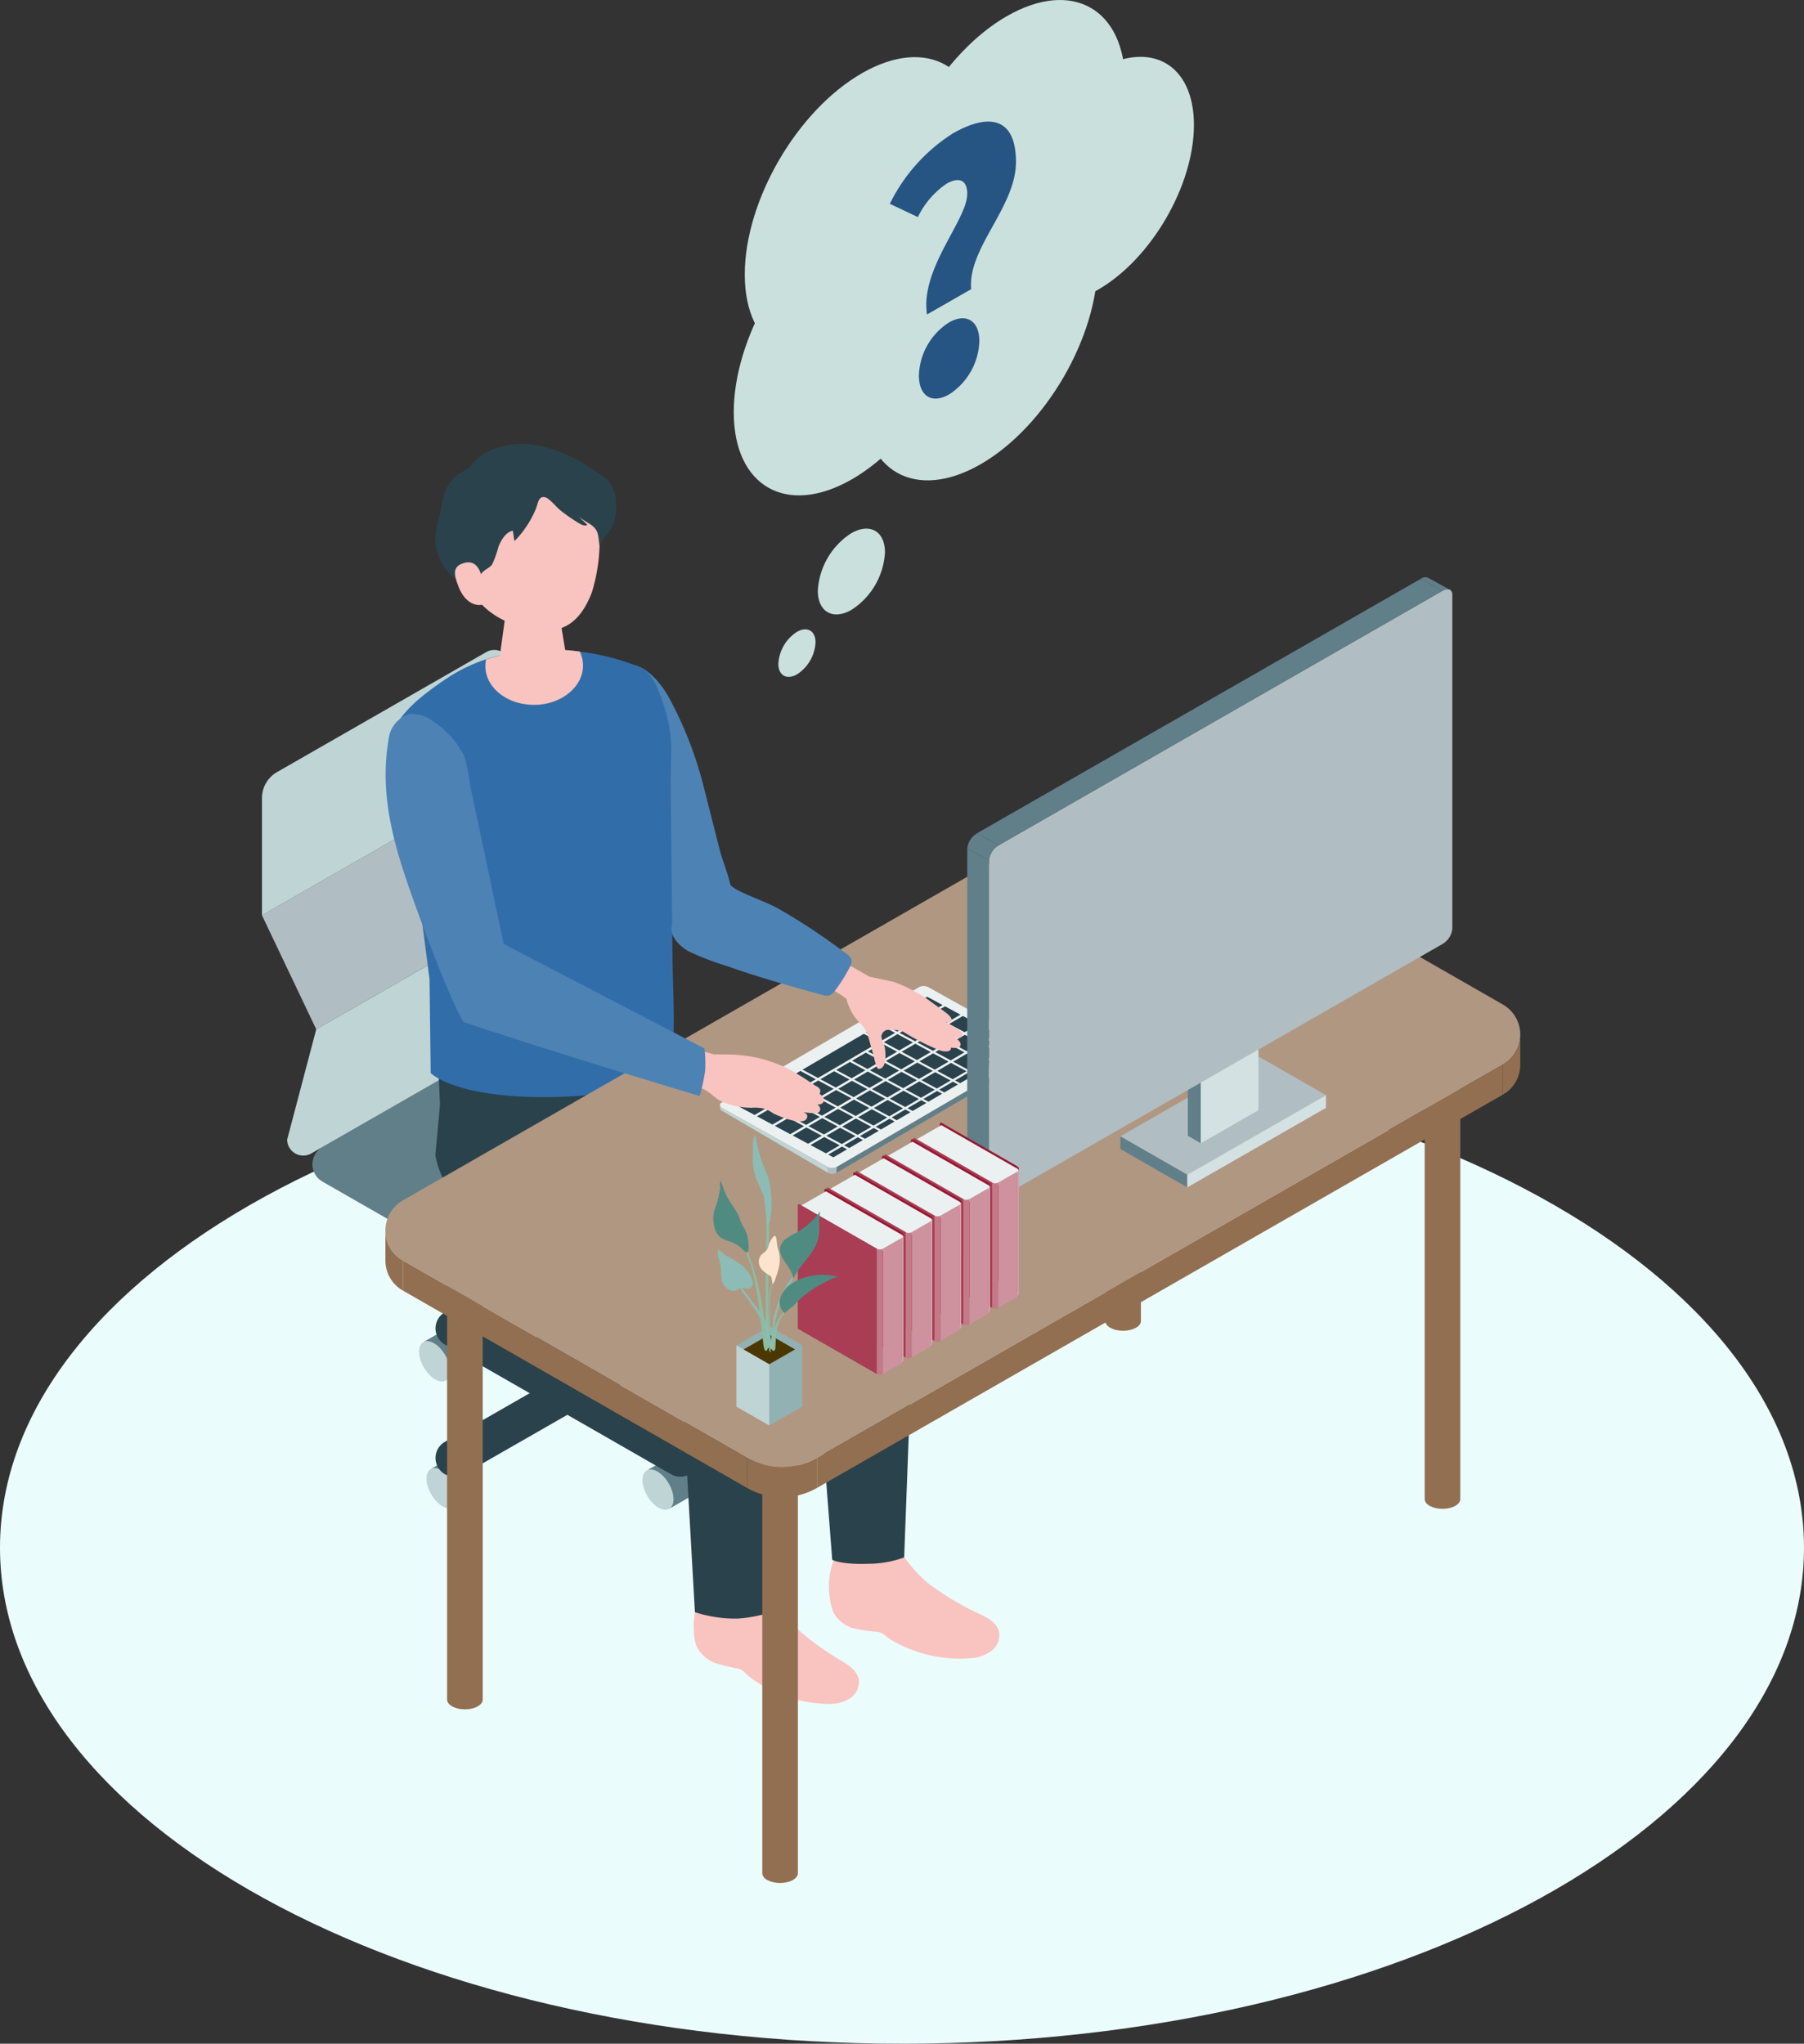 <svg xmlns="http://www.w3.org/2000/svg" xmlns:xlink="http://www.w3.org/1999/xlink" width="176.188" height="199.556" viewBox="0 0 176.188 199.556"><rect x="0" y="0" width="176.188" height="199.556" fill="#333333" stroke="none"/><defs><clipPath id="a"><rect width="176.188" height="199.556" fill="none"/></clipPath></defs><g clip-path="url(#a)"><path d="M0,508.824c0,26.749,39.441,48.433,88.094,48.433s88.094-21.684,88.094-48.433-39.441-48.433-88.094-48.433S0,482.075,0,508.824" transform="translate(0 -357.7)" fill="#ebfcfd"/><path d="M271.622,312.456a4.667,4.667,0,0,1,.074,1.868,4.257,4.257,0,0,1-.545,1.32,4.364,4.364,0,0,1-2.221,2c-2.047.7-2.981-.979-3.673-2.522-.781-1.739-1.525-3.495-2.249-5.258-2.427-5.915-6.672-12.515-3.681-17.246,2.366-3.742,5.153-.436,6.182,1.327A37.442,37.442,0,0,1,269.045,303l1.522,5.99c.265,1.045.8,2.276,1.055,3.467" transform="translate(-200.278 -226.02)" fill="#4d82b5"/><path d="M281.938,647.144c.577-.331.556-1.439-.047-2.473s-1.559-1.6-2.136-1.273-.556,1.439.047,2.473,1.559,1.6,2.136,1.273" transform="translate(-216.59 -499.813)" fill="#bfd4d5"/><path d="M283.2,638.264l-1.992,1.145c.577-.331,1.533.239,2.136,1.273s.624,2.142.047,2.473l1.992-1.145c.577-.331.556-1.439-.047-2.473s-1.559-1.6-2.136-1.273" transform="translate(-218.038 -495.825)" fill="#617f88"/><path d="M283.553,591.676c.577-.331.556-1.439-.047-2.473s-1.559-1.6-2.136-1.273-.556,1.439.047,2.473,1.559,1.6,2.136,1.273" transform="translate(-217.842 -456.718)" fill="#bfd4d5"/><path d="M284.81,582.8l-1.992,1.145c.577-.332,1.533.239,2.136,1.273s.624,2.142.047,2.473l1.992-1.145c.577-.331.556-1.439-.047-2.473s-1.559-1.6-2.136-1.273" transform="translate(-219.29 -452.729)" fill="#617f88"/><path d="M184.808,590.958c.577-.331.556-1.439-.047-2.473s-1.559-1.6-2.136-1.273-.556,1.439.047,2.473,1.559,1.6,2.136,1.273" transform="translate(-141.278 -456.16)" fill="#bfd4d5"/><path d="M186.065,582.077l-1.992,1.145c.577-.331,1.533.239,2.136,1.273s.624,2.142.047,2.473l1.992-1.145c.577-.331.556-1.439-.047-2.473s-1.559-1.6-2.136-1.273" transform="translate(-142.725 -452.171)" fill="#617f88"/><path d="M188.033,646.519c.577-.331.556-1.439-.047-2.473s-1.559-1.6-2.136-1.273-.556,1.439.047,2.473,1.559,1.6,2.136,1.273" transform="translate(-143.779 -499.328)" fill="#bfd4d5"/><path d="M189.29,637.639l-1.992,1.145c.577-.331,1.533.239,2.136,1.273s.624,2.142.047,2.473l1.992-1.145c.577-.332.556-1.439-.047-2.473s-1.559-1.6-2.136-1.273" transform="translate(-145.226 -495.339)" fill="#617f88"/><path d="M233.279,511.4c0,.688,1.015,1.246,2.266,1.246s2.266-.558,2.266-1.246-1.015-1.246-2.266-1.246-2.266.558-2.266,1.246" transform="translate(-180.879 -396.361)" fill="#cae0dd"/><path d="M237.81,536.234v-20.5c0,.688-1.015,1.246-2.266,1.246s-2.266-.558-2.266-1.246v20.5c0,.688,1.015,1.246,2.266,1.246s2.266-.558,2.266-1.246" transform="translate(-180.878 -400.701)" fill="#2a424b"/><path d="M160.24,478.492l-23.416-13.425a1.943,1.943,0,0,1,0-3.378L156.162,450.6a3.952,3.952,0,0,1,3.928,0l23.416,13.425a1.943,1.943,0,0,1,0,3.378l-19.338,11.087a3.952,3.952,0,0,1-3.928,0" transform="translate(-105.329 -349.69)" fill="#617f88"/><path d="M149.118,400.03a2.922,2.922,0,0,1-1.473,2.533l-20.431,11.713a1.571,1.571,0,0,1-2.357-1.351l2.839-10.768,24.261-13.909Z" transform="translate(-96.811 -301.65)" fill="#bfd4d5"/><path d="M138.159,338.347l5.3,11.131L119.2,363.386l-5.3-11.131Z" transform="translate(-88.314 -262.878)" fill="#b0bec3"/><path d="M115.372,296.457,135.8,284.744a1.571,1.571,0,0,1,2.357,1.351v10.441L113.9,310.444V298.99a2.921,2.921,0,0,1,1.473-2.533" transform="translate(-88.314 -221.067)" fill="#bfd4d5"/><path d="M214.194,589.406h0a1.85,1.85,0,0,1-1.839,0l-22.074-12.655a1.82,1.82,0,0,1,0-3.164,1.851,1.851,0,0,1,1.839,0l22.074,12.655a1.82,1.82,0,0,1,0,3.164" transform="translate(-146.826 -445.458)" fill="#2a424b"/><path d="M214.194,576.752,192.12,589.407a1.85,1.85,0,0,1-1.839,0,1.82,1.82,0,0,1,0-3.164l22.074-12.655a1.851,1.851,0,0,1,1.839,0,1.82,1.82,0,0,1,0,3.164" transform="translate(-146.826 -445.459)" fill="#2a424b"/><path d="M303.041,691.746a1.818,1.818,0,0,0-.358.491,7.137,7.137,0,0,0-1.019,4.152,4.709,4.709,0,0,0,.221,1.445,3.211,3.211,0,0,0,1.753,1.7,16.22,16.22,0,0,0,2.365.584c.518.147.8.6,1.232.916a12.856,12.856,0,0,0,1.911,1.158,13.054,13.054,0,0,0,5.706,1.373,3.7,3.7,0,0,0,2.026-.528,1.924,1.924,0,0,0,.9-1.789c-.133-.93-1.052-1.509-1.868-1.985a27.032,27.032,0,0,1-4.557-3.391,12.719,12.719,0,0,1-2.8-4.358,25.41,25.41,0,0,0-4.634,0c-.445.038-.676.057-.879.231" transform="translate(-233.894 -537.188)" fill="#f9c3c0"/><path d="M361.4,675.638a1.8,1.8,0,0,0-.308.523,7.131,7.131,0,0,0-.6,4.232,4.707,4.707,0,0,0,.363,1.416,3.219,3.219,0,0,0,1.912,1.52,16.257,16.257,0,0,0,2.411.35c.53.1.855.52,1.317.791a12.9,12.9,0,0,0,2.016.965,13.065,13.065,0,0,0,5.815.808,3.694,3.694,0,0,0,1.963-.724,1.924,1.924,0,0,0,.72-1.869c-.225-.912-1.2-1.4-2.056-1.792a27.091,27.091,0,0,1-4.871-2.93,12.736,12.736,0,0,1-3.217-4.063,25.4,25.4,0,0,0-4.612.456c-.439.082-.667.123-.852.316" transform="translate(-279.441 -524.337)" fill="#f9c3c0"/><path d="M205.585,464.127l-.363,6.521,15.955,13.284a5.224,5.224,0,0,1,1.889,4.077l-.258,28.934a13.377,13.377,0,0,1-4.092.9,12.859,12.859,0,0,1-4.091-.63l-1.563-27.534L194,479.014a9.2,9.2,0,0,1-4.728-6.407l.452-4.921-.194-4.6Z" transform="translate(-146.755 -359.793)" fill="#2a424b"/><path d="M240.237,452.884l1.137,3.123,21.81,12.831a5.235,5.235,0,0,1,2.449,4.638l-1.142,30.465a10.379,10.379,0,0,1-3.567.624c-2.639.087-3.459-.391-3.459-.391l-2.2-28.59-23.253-10.5-4.789-9.648Z" transform="translate(-176.186 -351.868)" fill="#2a424b"/><path d="M172.725,325.715l-.113-9.171-1.315-10.11c-.278-2.133-.17-3.95-1.079-5.914-1-2.171-2.108-4.59-1.558-7.034.6-2.683,3.034-4.513,5.306-6.085a16.1,16.1,0,0,1,6.357-2.643,23.274,23.274,0,0,1,12.691,1.267c1.341.494,1.868,2.078,2.353,3.41a14.082,14.082,0,0,1,.852,5.025s-.052,2.929-.052,2.929q.086,8.375.172,16.751c.036,3.539.237,6,.048,9.536a5.55,5.55,0,0,0,.843,1.779s-4.049,2.49-12.713,2.606c-9.437.126-11.792-2.347-11.792-2.347" transform="translate(-130.662 -220.938)" fill="#316ea9"/><path d="M215.867,289.711c-2.633.049-4.8-1.621-4.84-3.73a3.1,3.1,0,0,1,.071-.7,20.606,20.606,0,0,1,9.151-.769,3.141,3.141,0,0,1,.315,1.3c.04,2.109-2.063,3.858-4.7,3.907" transform="translate(-163.624 -220.89)" fill="#f9c3c0"/><path d="M219.547,262.393c-1.7.031-2.582,1-2.567,1.818l-.757,5.522c.1.952,1.743,1.694,3.677,1.658s3.424-.837,3.328-1.788l-.945-5.74c-.084-.835-1.039-1.5-2.737-1.47" transform="translate(-167.655 -203.865)" fill="#f9c3c0"/><path d="M206,202.246c-4.833.126-6.1,3.755-6.017,8.128.107,5.7,3.913,7.378,5.861,7.9,2.374.64,5.32,1.194,7.031-3.328a17.346,17.346,0,0,0,.266-9.116c-.546-1.558-2.307-3.713-7.14-3.587" transform="translate(-155.061 -157.13)" fill="#f9c3c0"/><path d="M201.37,200.792c-.371-.3-1.017-1.147-1.475-1.239-.617-.124-.673.664-.848,1.093a9.781,9.781,0,0,1-2.109,3.2l-.158-1.022c-.716.164-1.128.9-1.406,1.571a9.886,9.886,0,0,1-.615,1.727c-.195.283-.589.447-.849.675a3.1,3.1,0,0,0-.959,2.242A13.082,13.082,0,0,1,190.4,206.8a5.338,5.338,0,0,1-1.2-2.861,8.952,8.952,0,0,1,.488-2.747,10.707,10.707,0,0,1,.471-2.182,4.945,4.945,0,0,1,.985-1.443c.385-.392,1.245-.692,1.527-1.095a5.3,5.3,0,0,1,2.772-1.8c2.921-.884,6.067.236,8.527,1.767.467.291.928.591,1.377.907a3.678,3.678,0,0,1,1.086,1.035,3.45,3.45,0,0,1,.4,1.58,4.5,4.5,0,0,1-.62,2.972,4.628,4.628,0,0,0-.958,1.363c-.18-1.045-.023-1.5-.95-2.127a8.093,8.093,0,0,1-1.077-.712l.833.8c-.242.143-.549,0-.79-.14a17.053,17.053,0,0,1-1.9-1.32" transform="translate(-146.695 -151.007)" fill="#2a424b"/><path d="M200.373,247.425s-.3-1.6-1.664-1.208c-1.167.336-1.037,1.1-.515,2.4s1.435,1.83,2.267,1.683-.089-2.873-.089-2.873" transform="translate(-153.377 -191.25)" fill="#f9c3c0"/><path d="M480.579,372.487c0,.528.779.956,1.739.956s1.739-.428,1.739-.956-.779-.956-1.739-.956-1.739.428-1.739.956" transform="translate(-372.629 -288.661)" fill="#cae0dd"/><path d="M484.057,420.978v-45.16c0,.528-.779.956-1.739.956s-1.739-.428-1.739-.956v45.16c0,.528.779.956,1.739.956s1.739-.428,1.739-.956" transform="translate(-372.629 -291.991)" fill="#926f51"/><path d="M619.444,450.446c0,.528.779.956,1.739.956s1.739-.428,1.739-.956-.779-.956-1.739-.956-1.739.428-1.739.956" transform="translate(-480.301 -349.231)" fill="#cae0dd"/><path d="M622.922,498.937v-45.16c0,.528-.779.956-1.739.956s-1.739-.428-1.739-.956v45.16c0,.528.779.956,1.739.956s1.739-.428,1.739-.956" transform="translate(-480.301 -352.562)" fill="#926f51"/><path d="M331.435,614.236c0,.528.779.956,1.739.956s1.739-.428,1.739-.956-.779-.956-1.739-.956-1.739.428-1.739.956" transform="translate(-256.986 -476.487)" fill="#cae0dd"/><path d="M334.913,662.727v-45.16c0,.528-.779.956-1.739.956s-1.739-.428-1.739-.956v45.16c0,.528.779.956,1.739.956s1.739-.428,1.739-.956" transform="translate(-256.986 -479.818)" fill="#926f51"/><path d="M194.4,538.218c0,.528.779.956,1.739.956s1.739-.428,1.739-.956-.779-.956-1.739-.956-1.739.428-1.739.956" transform="translate(-150.73 -417.425)" fill="#cae0dd"/><path d="M197.875,586.709v-45.16c0,.528-.779.956-1.739.956s-1.739-.428-1.739-.956v45.16c0,.528.779.956,1.739.956s1.739-.428,1.739-.956" transform="translate(-150.73 -420.756)" fill="#926f51"/><path d="M209.721,413.712l66.98-38.4a3.378,3.378,0,0,0,0-5.872l-33.615-19.272a6.871,6.871,0,0,0-6.828,0l-66.98,38.4a3.378,3.378,0,0,0,0,5.872l33.615,19.272a6.87,6.87,0,0,0,6.828,0" transform="translate(-129.93 -271.357)" fill="#b09781"/><path d="M208.785,571.086,175.17,551.814v2.934l33.615,19.272Z" transform="translate(-135.823 -428.731)" fill="#926f51"/><path d="M355.216,504.457l66.98-38.4v2.934l-66.98,38.4Z" transform="translate(-275.425 -362.103)" fill="#926f51"/><path d="M169.278,544.481a3.353,3.353,0,0,1-1.707-2.934V538.6a3.354,3.354,0,0,0,1.707,2.947Z" transform="translate(-129.93 -418.465)" fill="#926f51"/><path d="M653.4,458.724a3.353,3.353,0,0,0,1.707-2.934v-2.947a3.354,3.354,0,0,1-1.707,2.947Z" transform="translate(-506.63 -351.836)" fill="#926f51"/><path d="M331.647,641.148v-2.934a6.87,6.87,0,0,1-6.828,0v2.934a6.87,6.87,0,0,0,6.828,0" transform="translate(-251.856 -495.86)" fill="#926f51"/><path d="M343.738,438.046l-19.313,11.289a1,1,0,0,1-.912-.038l-10.251-5.726c-.27-.158-.3-.4-.064-.534l19.313-11.289a1,1,0,0,1,.912.038l10.252,5.726c.27.158.3.4.064.534" transform="translate(-242.722 -335.375)" fill="#ebf1f1"/><path d="M398.5,436.347l-1.34.783,1.509.811,1.34-.783Z" transform="translate(-307.946 -339.019)" fill="#2a424b"/><path d="M406.257,440.545l-1.34.783,1.509.811,1.34-.783Z" transform="translate(-313.962 -342.281)" fill="#2a424b"/><path d="M414.016,444.743l-1.34.783,1.509.811,1.34-.783Z" transform="translate(-319.978 -345.543)" fill="#2a424b"/><path d="M421.775,448.942l-1.34.783,1.509.811,1.34-.783Z" transform="translate(-325.994 -348.805)" fill="#2a424b"/><path d="M429.534,453.14l-1.34.783,1.509.811,1.34-.783Z" transform="translate(-332.011 -352.066)" fill="#2a424b"/><path d="M391.608,440.4l-1.34.783,1.509.811,1.34-.783Z" transform="translate(-302.604 -342.171)" fill="#2a424b"/><path d="M399.367,444.6l-1.34.783,1.509.811,1.34-.783Z" transform="translate(-308.621 -345.433)" fill="#2a424b"/><path d="M407.127,448.8l-1.34.783,1.509.811,1.34-.783Z" transform="translate(-314.637 -348.694)" fill="#2a424b"/><path d="M414.885,453l-1.34.783,1.509.811,1.34-.783Z" transform="translate(-320.652 -351.956)" fill="#2a424b"/><path d="M422.645,457.2l-1.34.783,1.509.811,1.34-.783Z" transform="translate(-326.669 -355.218)" fill="#2a424b"/><path d="M384.718,444.459l-1.34.783,1.509.811,1.34-.783Z" transform="translate(-297.261 -345.322)" fill="#2a424b"/><path d="M392.477,448.658l-1.34.783,1.509.811,1.34-.783Z" transform="translate(-303.277 -348.584)" fill="#2a424b"/><path d="M400.236,452.856l-1.34.783,1.509.811,1.34-.783Z" transform="translate(-309.294 -351.846)" fill="#2a424b"/><path d="M407.995,457.054l-1.34.783,1.509.811,1.34-.783Z" transform="translate(-315.31 -355.108)" fill="#2a424b"/><path d="M415.754,461.252l-1.34.783,1.509.811,1.34-.783Z" transform="translate(-321.326 -358.369)" fill="#2a424b"/><path d="M377.828,448.516l-1.34.783,1.509.811,1.34-.783Z" transform="translate(-291.92 -348.474)" fill="#2a424b"/><path d="M385.587,452.714l-1.34.783,1.509.811,1.34-.783Z" transform="translate(-297.936 -351.736)" fill="#2a424b"/><path d="M393.346,456.912l-1.34.783,1.509.811,1.34-.783Z" transform="translate(-303.952 -354.997)" fill="#2a424b"/><path d="M401.1,461.11l-1.34.783,1.509.811,1.34-.783Z" transform="translate(-309.968 -358.259)" fill="#2a424b"/><path d="M408.864,465.308l-1.34.783,1.509.811,1.34-.783Z" transform="translate(-315.984 -361.521)" fill="#2a424b"/><path d="M378.7,456.77l-1.34.783,1.509.811,1.34-.783Z" transform="translate(-292.593 -354.887)" fill="#2a424b"/><path d="M386.456,460.968l-1.34.783,1.509.811,1.34-.783Z" transform="translate(-298.609 -358.149)" fill="#2a424b"/><path d="M394.215,465.166l-1.34.783,1.509.811,1.34-.783Z" transform="translate(-304.625 -361.411)" fill="#2a424b"/><path d="M401.974,469.365l-1.34.783,1.509.811,1.34-.783Z" transform="translate(-310.641 -364.672)" fill="#2a424b"/><path d="M371.807,460.826l-1.34.783,1.509.811,1.34-.783Z" transform="translate(-287.251 -358.038)" fill="#2a424b"/><path d="M379.567,465.025l-1.34.783,1.509.811,1.34-.783Z" transform="translate(-293.267 -361.3)" fill="#2a424b"/><path d="M387.325,469.223l-1.34.783,1.509.811,1.34-.783Z" transform="translate(-299.283 -364.562)" fill="#2a424b"/><path d="M395.084,473.421l-1.34.783,1.509.811,1.34-.783Z" transform="translate(-305.299 -367.824)" fill="#2a424b"/><path d="M364.917,464.883l-1.34.783,1.509.811,1.34-.783Z" transform="translate(-281.908 -361.19)" fill="#2a424b"/><path d="M372.676,469.081l-1.34.783,1.509.811,1.34-.783Z" transform="translate(-287.924 -364.452)" fill="#2a424b"/><path d="M380.435,473.279l-1.34.783,1.509.811,1.34-.783Z" transform="translate(-293.941 -367.714)" fill="#2a424b"/><path d="M388.195,477.477l-1.34.783,1.509.811,1.34-.783Z" transform="translate(-299.958 -370.975)" fill="#2a424b"/><path d="M354.911,452.572l-5.983,3.5,1.509.811,5.983-3.5Z" transform="translate(-270.55 -351.625)" fill="#2a424b"/><path d="M358.028,468.939l-1.34.783,1.509.811,1.34-.783Z" transform="translate(-276.567 -364.341)" fill="#2a424b"/><path d="M365.786,473.137l-1.34.783,1.509.811,1.34-.783Z" transform="translate(-282.582 -367.603)" fill="#2a424b"/><path d="M373.545,477.335l-1.34.783,1.509.811,1.34-.783Z" transform="translate(-288.598 -370.865)" fill="#2a424b"/><path d="M381.3,481.533l-1.34.783,1.509.811,1.34-.783Z" transform="translate(-294.614 -374.127)" fill="#2a424b"/><path d="M343.378,468.8l-1.34.783,1.509.811,1.34-.783Z" transform="translate(-265.207 -364.231)" fill="#2a424b"/><path d="M351.137,473l-1.34.783,1.509.811,1.34-.783Z" transform="translate(-271.224 -367.493)" fill="#2a424b"/><path d="M358.9,477.193l-1.34.783,1.509.811L360.4,478Z" transform="translate(-277.24 -370.755)" fill="#2a424b"/><path d="M366.655,481.391l-1.34.783,1.509.811,1.34-.783Z" transform="translate(-283.256 -374.016)" fill="#2a424b"/><path d="M374.414,485.589l-1.34.783,1.509.811,1.34-.783Z" transform="translate(-289.272 -377.278)" fill="#2a424b"/><path d="M336.488,472.853l-1.34.783,1.509.811,1.34-.783Z" transform="translate(-259.865 -367.383)" fill="#2a424b"/><path d="M344.248,477.051l-1.34.783,1.509.811,1.34-.783Z" transform="translate(-265.882 -370.644)" fill="#2a424b"/><path d="M352.006,481.249l-1.34.783,1.509.811,1.34-.783Z" transform="translate(-271.897 -373.906)" fill="#2a424b"/><path d="M359.765,485.448l-1.34.783,1.509.811,1.34-.783Z" transform="translate(-277.914 -377.168)" fill="#2a424b"/><path d="M367.524,489.646l-1.34.783,1.509.811,1.34-.783Z" transform="translate(-283.93 -380.43)" fill="#2a424b"/><path d="M329.6,476.909l-1.34.783,1.509.811,1.34-.783Z" transform="translate(-254.523 -370.534)" fill="#2a424b"/><path d="M337.357,481.107l-1.34.783,1.509.811,1.34-.783Z" transform="translate(-260.539 -373.796)" fill="#2a424b"/><path d="M345.116,485.306l-1.34.783,1.509.811,1.34-.783Z" transform="translate(-266.555 -377.058)" fill="#2a424b"/><path d="M352.875,489.5l-1.34.783,1.509.811,1.34-.783Z" transform="translate(-272.571 -380.319)" fill="#2a424b"/><path d="M360.634,493.7l-1.34.783,1.509.811,1.34-.783Z" transform="translate(-278.587 -383.581)" fill="#2a424b"/><path d="M322.708,480.965l-1.34.783,1.509.811,1.34-.783Z" transform="translate(-249.181 -373.686)" fill="#2a424b"/><path d="M330.467,485.164l-1.34.783,1.509.811,1.34-.783Z" transform="translate(-255.197 -376.947)" fill="#2a424b"/><path d="M338.226,489.362l-1.34.783,1.509.811,1.34-.783Z" transform="translate(-261.213 -380.209)" fill="#2a424b"/><path d="M345.985,493.56l-1.34.783,1.509.811,1.34-.783Z" transform="translate(-267.229 -383.471)" fill="#2a424b"/><path d="M353.744,497.758l-1.34.783,1.509.811,1.34-.783Z" transform="translate(-273.245 -386.733)" fill="#2a424b"/><path d="M437.238,457.308l-1.34.783.5.268,1.34-.783Z" transform="translate(-337.984 -355.305)" fill="#2a424b"/><path d="M430.348,461.364l-1.34.783.5.268,1.34-.783Z" transform="translate(-332.642 -358.456)" fill="#2a424b"/><path d="M423.458,465.421l-1.34.783.5.268,1.34-.783Z" transform="translate(-327.3 -361.608)" fill="#2a424b"/><path d="M416.568,469.477l-1.34.783.5.268,1.34-.783Z" transform="translate(-321.957 -364.76)" fill="#2a424b"/><path d="M409.678,473.533l-1.34.783.5.268,1.34-.783Z" transform="translate(-316.615 -367.911)" fill="#2a424b"/><path d="M402.789,477.589l-1.34.783.5.268,1.34-.783Z" transform="translate(-311.273 -371.063)" fill="#2a424b"/><path d="M395.9,481.646l-1.34.783.5.268,1.34-.783Z" transform="translate(-305.93 -374.214)" fill="#2a424b"/><path d="M389.008,485.7l-1.34.783.5.268,1.34-.783Z" transform="translate(-300.588 -377.365)" fill="#2a424b"/><path d="M382.118,489.758l-1.34.783.5.268,1.34-.783Z" transform="translate(-295.246 -380.517)" fill="#2a424b"/><path d="M375.228,493.814l-1.34.783.5.268,1.34-.783Z" transform="translate(-289.903 -383.668)" fill="#2a424b"/><path d="M368.339,497.87l-1.34.783.5.268,1.34-.783Z" transform="translate(-284.562 -386.82)" fill="#2a424b"/><path d="M361.448,501.927l-1.34.783.5.268,1.34-.783Z" transform="translate(-279.219 -389.971)" fill="#2a424b"/><path d="M324.335,490.834l-10.323-5.77v.284l10.323,6.039Z" transform="translate(-243.477 -376.87)" fill="#bfd4d5"/><path d="M363.7,471.756v.554l19.259-11.247v-.554Z" transform="translate(-282.005 -357.792)" fill="#617f88"/><path d="M359.969,511.47h0a.829.829,0,0,0,.838,0h0v-.554h0a.828.828,0,0,1-.838,0h0Z" transform="translate(-279.111 -396.956)" fill="#b0bec3"/><path d="M313.257,484.286a.376.376,0,0,1-.218-.3v-.29a.373.373,0,0,0,.223.31Z" transform="translate(-242.722 -375.808)" fill="#bfd4d5"/><path d="M449.425,460a.376.376,0,0,0,.218-.3v-.559a.373.373,0,0,1-.223.309Z" transform="translate(-348.469 -356.73)" fill="#b0bec3"/><path d="M507.191,466.38l-6.54-3.749L487.106,470.4l6.54,3.749Z" transform="translate(-377.689 -359.441)" fill="#b0bec3"/><path d="M493.646,502.434l-6.54-3.749v-1.237l6.54,3.749Z" transform="translate(-377.69 -386.491)" fill="#617f88"/><path d="M516.221,488.443l13.545-7.766V479.44l-13.545,7.766Z" transform="translate(-400.265 -372.5)" fill="#d3e1e2"/><path d="M516.465,453.745v9.7l1.262.723v-9.7Z" transform="translate(-400.453 -352.536)" fill="#617f88"/><path d="M541.548,439.262v9.7l1.262.723v-9.7Z" transform="translate(-419.903 -341.284)" fill="#8cbcb5"/><path d="M523.36,439.986l-1.262-.723-5.634,3.23,1.262.723Z" transform="translate(-400.453 -341.284)" fill="#ebf1f1"/><path d="M522.081,455.437l5.635-3.23v-9.7l-5.635,3.23Z" transform="translate(-404.808 -343.804)" fill="#d3e1e2"/><path d="M430.926,317.44l43.357-24.857a1.959,1.959,0,0,0,.952-1.491v-32.6c0-.522-.426-.7-.952-.4l-43.357,24.857a1.959,1.959,0,0,0-.952,1.491v32.6c0,.522.426.7.952.4" transform="translate(-333.391 -200.413)" fill="#b0bec3"/><path d="M422.663,372.648l-2.118-1.172v32.669l2.118,1.172Z" transform="translate(-326.08 -288.618)" fill="#617f88"/><path d="M421.5,364.79a1.959,1.959,0,0,0-.952,1.491l2.118,1.172a1.959,1.959,0,0,1,.952-1.491Z" transform="translate(-326.08 -283.423)" fill="#617f88"/><path d="M468.141,253.349l-43.358,24.857,2.118,1.172,43.358-24.857Z" transform="translate(-329.366 -196.84)" fill="#617f88"/><path d="M620.666,253.941a.712.712,0,0,0-.744.071L617.8,252.84a.724.724,0,0,1,.733-.079Z" transform="translate(-479.029 -196.33)" fill="#617f88"/><path d="M422.666,519.108a.492.492,0,0,0,.235.416l-.095-.052-1.982-1.029a.5.5,0,0,1-.279-.509Z" transform="translate(-326.08 -402.409)" fill="#617f88"/><path d="M356.727,418.764l2.263,1.288,2.376.511a14.951,14.951,0,0,1,3.286,1.687c.934.683,1.637,1.183,1.86,1.358.332.262.654.615.451.85-.153.176-.643-.016-.643-.016s1.242.7,1.406.815.449.388.292.629-.65.158-.65.158c.51.288.592.572.483.788-.138.273-.9.151-.9.151s.121.57-1,.3a22.582,22.582,0,0,1-3.651-1.845,3.372,3.372,0,0,0-1.656-.17.735.735,0,0,0-.485.68,9.108,9.108,0,0,0,.318.938c.1.473.253,2.119-.54,2.167a.208.208,0,0,1-.126-.025.251.251,0,0,1-.083-.119,6.394,6.394,0,0,1-.286-.946c-.169-.664-.369-1.319-.549-1.979l-.013-.049a2.727,2.727,0,0,0-.83-1.357,5.279,5.279,0,0,1-1.311-2.371,14.361,14.361,0,0,0-3.267-1.8,10.506,10.506,0,0,0,1.2-2.313.285.285,0,0,1,.138-.187.28.28,0,0,1,.18.016,12.663,12.663,0,0,1,1.729.838" transform="translate(-274.078 -324.687)" fill="#f9c3c0"/><path d="M309.034,389.748a1.147,1.147,0,0,1,.509.579,1.1,1.1,0,0,1-.171.753,15.109,15.109,0,0,1-1.43,2.266,1.2,1.2,0,0,1-.6.491,1.251,1.251,0,0,1-.639-.061c-3.126-.863-6.257-1.726-9.311-2.82a26.26,26.26,0,0,1-3.759-1.447c-.788-.433-1.81-1.384-1.647-2.375a4.117,4.117,0,0,1,.49-1.229,17.737,17.737,0,0,1,1.659-2.3c.361-.492.558-1.594,1.22-1.8.775-.236,2.36,1.381,3.095,1.752,1.266.639,2.621,1.089,3.878,1.748a59.038,59.038,0,0,1,6.7,4.441" transform="translate(-226.388 -296.626)" fill="#4d82b5"/><path d="M294.348,457.968s1.379,0,1.952.025a13.52,13.52,0,0,1,5.128,1.3l.186.09a26.363,26.363,0,0,1,2.521,1.567c.212.137.588.263.6.592,0,.014-.042.3-.075.277.011.007.483.329.43.635-.043.245-.225.44-.648.4a.63.63,0,0,1,.289.5.447.447,0,0,1-.465.368c-.149.009-1.178-.1-1.178-.1s.365.113.368.348c.017,1.242-2.914-.007-3.333-.255a4.336,4.336,0,0,0-.806-.433,4.118,4.118,0,0,0-1.293-.1,7.442,7.442,0,0,1-2.811-.563c-.838-.347-1.266-1.083-2.124-1.348l-3.4-.844.964-3.482Z" transform="translate(-224.617 -355.012)" fill="#f9c3c0"/><path d="M179.206,334.96l19.608,10.2a11.451,11.451,0,0,1,.061,2.2,15.911,15.911,0,0,1-.537,2.442s-14.752-4.416-23.034-7.224c-1.19-1.876-3.407-7.755-4.434-10.578-2.033-5.584-3.931-11.008-2.907-16.992a2.877,2.877,0,0,1,2.051-2.5,3.262,3.262,0,0,1,2.341.755,8.492,8.492,0,0,1,3.028,3.429,21.114,21.114,0,0,1,.56,2.843l1.414,6.683,1.849,8.739" transform="translate(-130.013 -242.783)" fill="#4d82b5"/><path d="M442.326,523.321a.3.3,0,0,0,.15-.269V510.841a.3.3,0,0,0-.15-.279Z" transform="translate(-342.968 -396.681)" fill="#971731"/><path d="M416.2,495.722l-7.406-4.246a.109.109,0,0,0-.163.093v11.993a.108.108,0,0,0,.055.093l7.514,4.308Z" transform="translate(-316.841 -381.841)" fill="#971731"/><path d="M407.723,496.812a.3.3,0,0,1,0,.517l-1.855,1.063a.6.6,0,0,1-.6,0l-7.569-4.339,2.606-1.494Z" transform="translate(-308.365 -382.693)" fill="#ebf1f1"/><path d="M404.747,502.505l-7.556-4.332a.109.109,0,0,0-.163.094V510.26a.108.108,0,0,0,.055.094l7.665,4.395Z" transform="translate(-307.845 -387.044)" fill="#a83d53"/><path d="M434.069,513.942l1.855-1.063v12.243l-1.855,1.063Z" transform="translate(-336.566 -398.48)" fill="#ce929f"/><path d="M442.326,524.217a.3.3,0,0,0,.15-.258V511.715a.3.3,0,0,1-.15.259Z" transform="translate(-342.968 -397.576)" fill="#d5a1ac"/><path d="M431.394,529.888V517.645a.6.6,0,0,0,.6,0v12.243a.6.6,0,0,1-.6,0" transform="translate(-334.492 -402.184)" fill="#c37988"/><path d="M429.784,530.562a.3.3,0,0,0,.15-.269V518.082a.3.3,0,0,0-.15-.279Z" transform="translate(-333.243 -402.306)" fill="#971731"/><path d="M403.657,502.963l-7.406-4.246a.109.109,0,0,0-.163.093V510.8a.108.108,0,0,0,.055.093l7.514,4.308Z" transform="translate(-307.116 -387.467)" fill="#971731"/><path d="M395.181,504.053a.3.3,0,0,1,0,.517l-1.855,1.063a.6.6,0,0,1-.6,0l-7.569-4.339,2.606-1.494Z" transform="translate(-298.641 -388.319)" fill="#ebf1f1"/><path d="M392.2,509.746l-7.556-4.332a.109.109,0,0,0-.163.094V517.5a.108.108,0,0,0,.055.094l7.665,4.395Z" transform="translate(-298.12 -392.67)" fill="#a83d53"/><path d="M421.527,521.183l1.855-1.063v12.243l-1.855,1.063Z" transform="translate(-326.842 -404.106)" fill="#ce929f"/><path d="M429.784,531.458a.294.294,0,0,0,.15-.258V518.956a.3.3,0,0,1-.15.259Z" transform="translate(-333.243 -403.202)" fill="#d5a1ac"/><path d="M418.852,537.129V524.886a.6.6,0,0,0,.6,0v12.243a.6.6,0,0,1-.6,0" transform="translate(-324.767 -407.81)" fill="#c37988"/><path d="M417.242,537.8a.3.3,0,0,0,.15-.269V525.323a.3.3,0,0,0-.15-.279Z" transform="translate(-323.519 -407.932)" fill="#971731"/><path d="M391.116,510.2l-7.406-4.246a.109.109,0,0,0-.163.093v11.993a.107.107,0,0,0,.054.093l7.514,4.308Z" transform="translate(-297.392 -393.093)" fill="#971731"/><path d="M382.639,511.294a.3.3,0,0,1,0,.517l-1.854,1.063a.605.605,0,0,1-.6,0l-7.569-4.339,2.606-1.494Z" transform="translate(-288.916 -393.945)" fill="#ebf1f1"/><path d="M379.664,516.987l-7.556-4.332a.109.109,0,0,0-.163.094v11.993a.109.109,0,0,0,.055.094l7.665,4.395Z" transform="translate(-288.396 -398.296)" fill="#a83d53"/><path d="M408.986,528.424l1.855-1.063V539.6l-1.855,1.063Z" transform="translate(-317.117 -409.732)" fill="#ce929f"/><path d="M417.242,538.7a.294.294,0,0,0,.15-.258V526.2a.3.3,0,0,1-.15.259Z" transform="translate(-323.519 -408.828)" fill="#d5a1ac"/><path d="M406.311,544.37V532.127a.6.6,0,0,0,.6,0V544.37a.6.6,0,0,1-.6,0" transform="translate(-315.043 -413.436)" fill="#c37988"/><path d="M404.7,545.044a.3.3,0,0,0,.15-.269V532.564a.3.3,0,0,0-.15-.279Z" transform="translate(-313.795 -413.558)" fill="#971731"/><path d="M378.574,517.445l-7.406-4.245a.109.109,0,0,0-.163.093v11.993a.108.108,0,0,0,.055.093l7.514,4.308Z" transform="translate(-287.668 -398.719)" fill="#971731"/><path d="M370.1,518.535a.3.3,0,0,1,0,.517l-1.855,1.063a.606.606,0,0,1-.6,0l-7.569-4.34,2.606-1.494Z" transform="translate(-279.191 -399.571)" fill="#ebf1f1"/><path d="M367.122,524.227l-7.556-4.332a.109.109,0,0,0-.163.094v11.993a.108.108,0,0,0,.055.094l7.665,4.395Z" transform="translate(-278.671 -403.921)" fill="#a83d53"/><path d="M396.444,535.665,398.3,534.6v12.243l-1.855,1.063Z" transform="translate(-307.393 -415.358)" fill="#ce929f"/><path d="M404.7,545.94a.3.3,0,0,0,.15-.258V533.438a.3.3,0,0,1-.15.259Z" transform="translate(-313.795 -414.454)" fill="#d5a1ac"/><path d="M393.769,551.611V539.368a.6.6,0,0,0,.6,0v12.243a.6.6,0,0,1-.6,0" transform="translate(-305.318 -419.061)" fill="#c37988"/><path d="M392.159,552.285a.3.3,0,0,0,.15-.269V539.8a.3.3,0,0,0-.15-.279Z" transform="translate(-304.07 -419.184)" fill="#971731"/><path d="M366.032,524.686l-7.406-4.246a.109.109,0,0,0-.163.093v11.993a.108.108,0,0,0,.055.093l7.514,4.308Z" transform="translate(-277.943 -404.344)" fill="#971731"/><path d="M357.556,525.776a.3.3,0,0,1,0,.517l-1.855,1.063a.606.606,0,0,1-.6,0l-7.569-4.339,2.606-1.494Z" transform="translate(-269.467 -405.197)" fill="#ebf1f1"/><path d="M354.581,531.468l-7.556-4.332a.109.109,0,0,0-.164.094v11.993a.108.108,0,0,0,.055.094l7.665,4.395Z" transform="translate(-268.947 -409.547)" fill="#a83d53"/><path d="M383.9,542.906l1.855-1.063v12.243l-1.855,1.063Z" transform="translate(-297.668 -420.984)" fill="#ce929f"/><path d="M392.159,553.181a.3.3,0,0,0,.15-.258V540.679a.3.3,0,0,1-.15.259Z" transform="translate(-304.07 -420.08)" fill="#d5a1ac"/><path d="M381.228,558.852V546.609a.6.6,0,0,0,.6,0v12.243a.6.6,0,0,1-.6,0" transform="translate(-295.594 -424.687)" fill="#c37988"/><path d="M320.17,582.508l3.217,1.844,3.217-1.844-3.217-1.844Z" transform="translate(-248.252 -451.146)" fill="#91b1b3"/><path d="M323.387,590.776l-3.217-1.844v5.987l3.217,1.844Z" transform="translate(-248.252 -457.57)" fill="#bfd4d5"/><path d="M334.491,590.776l3.217-1.844v5.987l-3.217,1.844Z" transform="translate(-259.355 -457.57)" fill="#91b1b3"/><path d="M323.291,585.71l2.516,1.442,2.516-1.442-2.516-1.442Z" transform="translate(-250.671 -453.946)" fill="#4b3800"/><path d="M333.152,533.426l-.007.008a1.491,1.491,0,0,0-.154.923q-.015.562-.027,1.123-.115,5.349.012,10.7a.363.363,0,0,0,.288-.26,1.067,1.067,0,0,0,.025-.406q-.054-.826-.081-1.654c-.061-1.78-.044-3.562-.016-5.343.014-.891.03-1.782.041-2.673q.008-.669.011-1.337c0-.231,0-.463,0-.695,0,.007-.026-.439-.092-.386" transform="translate(-258.129 -414.442)" fill="#8cbca2"/><path d="M328.414,502.956c-.2-.72-.617-1.364-.846-2.076a6.151,6.151,0,0,1-.227-2.171c.017-.37-.108-1.678.252-1.857a14.867,14.867,0,0,0,.636,2.652c.189.5.432.987.6,1.5a10.113,10.113,0,0,1,.241,3.9c-.021.283-.119.645-.4.665a24.959,24.959,0,0,0-.25-2.611" transform="translate(-253.803 -386.029)" fill="#8cbcb5"/><path d="M313.1,551.043a1.49,1.49,0,0,1-.669-.821,5.584,5.584,0,0,1-.1-1.085,4.637,4.637,0,0,0-.183-1.009,1.48,1.48,0,0,1-.1-.963c.237.054.392.273.582.423a2.381,2.381,0,0,0,.382.229,7.421,7.421,0,0,1,1.381.879,3.192,3.192,0,0,1,.961,1.3,1.072,1.072,0,0,1,.078.529.514.514,0,0,1-.31.412c-.377.134-.677-.237-1.022,0a1.355,1.355,0,0,1-.32.2.831.831,0,0,1-.681-.1" transform="translate(-241.914 -425.12)" fill="#8cbcb5"/><path d="M322.677,564.638a8.366,8.366,0,0,1,1.677,3.388,3.971,3.971,0,0,0,.217,1.066l.183,0a6.824,6.824,0,0,0-.517-2.543,9.473,9.473,0,0,0-1.169-1.811l-1.163-1.533a.641.641,0,0,0-.257-.238,1.692,1.692,0,0,0,.4.769l.632.9" transform="translate(-249.398 -437.398)" fill="#8cbcb5"/><path d="M324.4,548.523c.184.862.342,1.748.471,2.644.177,1.227.3,2.469.441,3.7a3.018,3.018,0,0,0,.106.582c.057.17.076.208.216.191.063-.008.083-.134.094-.213a5.287,5.287,0,0,0-.1-1.267c-.205-1.6-.422-3.223-.765-4.743a22.688,22.688,0,0,0-.994-3.246c-.015-.039-.031-.077-.046-.115a3.571,3.571,0,0,0-.188-.393,1.485,1.485,0,0,0-.1-.161.809.809,0,0,0-.054-.064c-.013-.014-.037-.05-.049-.034a.085.085,0,0,0-.008.046.712.712,0,0,0,.031.143,1.177,1.177,0,0,0,.054.163c.034.079.072.148.1.234s.067.16.1.243c.067.174.13.359.195.539a13.6,13.6,0,0,1,.5,1.748" transform="translate(-250.773 -423.751)" fill="#8cbca2"/><path d="M311.782,522.871a3.521,3.521,0,0,1-.959-.416,1.75,1.75,0,0,1-.558-.922,3.435,3.435,0,0,1-.059-1.661,8.583,8.583,0,0,0,.6-2.307,1.037,1.037,0,0,1,.05-.631c.009-.015.206.551.222.6a7.2,7.2,0,0,0,.272.69c.338.777.92,1.388,1.275,2.157a4.754,4.754,0,0,0,.469,1.085,2.96,2.96,0,0,1,.453,1.476,2.855,2.855,0,0,1,.026.656c-.077.678-.46.118-.7-.093a3.579,3.579,0,0,0-1.083-.639" transform="translate(-240.468 -401.632)" fill="#508b82"/><path d="M334.327,563.869q.029,1.8.063,3.6c-.067.048-.132-.065-.139-.147-.085-1.129-.059-2.263-.032-3.394q.013-.528.025-1.055a5.164,5.164,0,0,1,.37-2.4,2.1,2.1,0,0,1-.106.561,7.155,7.155,0,0,0-.143.934,17.765,17.765,0,0,0-.039,1.9" transform="translate(-259.125 -435.457)" fill="#8cbca2"/><path d="M331.871,544.277a7.013,7.013,0,0,1-.259.825c-.074.2-.139.549-.339.654-.021-.157-.034-.315-.06-.472a.557.557,0,0,0-.073-.225.6.6,0,0,0-.181-.156c-.454-.3-.873-.536-.988-1.109a1.031,1.031,0,0,1,.258-.933,3.9,3.9,0,0,0,.5-.423,1.673,1.673,0,0,0,.195-.509,2.11,2.11,0,0,1,.427-.765c.053-.061.138-.123.208-.082a.171.171,0,0,1,.064.1,6.02,6.02,0,0,1,.119.842c.037.2.113.4.164.6a3.465,3.465,0,0,1-.033,1.653" transform="translate(-255.834 -420.383)" fill="#fee4ce"/><path d="M337.008,558.736a12.1,12.1,0,0,1-.93,1.614,8.688,8.688,0,0,0-.737,2.194,5.981,5.981,0,0,0-.216,1.931q.005.521.01,1.043c0,.092-.13.118-.221.1a.245.245,0,0,1-.173-.2.724.724,0,0,1,.016-.275c.1-.534.188-1.07.234-1.612.027-.312.04-.627.093-.936a6.272,6.272,0,0,1,.29-1.029,10.2,10.2,0,0,1,1.661-3.142.87.87,0,0,1-.029.31" transform="translate(-259.545 -433.868)" fill="#8cbcb5"/><path d="M339.465,535a2.018,2.018,0,0,1-.362-1.055,1.425,1.425,0,0,1,.583-1,7.079,7.079,0,0,1,1.025-.608,7.084,7.084,0,0,0,2.332-2.092c-.2.834,0,1.723-.172,2.564-.326,1.594-1.889,2.645-2.517,4.147.212-.506-.661-1.561-.889-1.96" transform="translate(-262.931 -411.977)" fill="#508b82"/><path d="M336.1,575.017a5.974,5.974,0,0,0-.23,1.005c-.065.466-.074.938-.1,1.408a.46.46,0,0,1-.053.221.164.164,0,0,1-.2.073.186.186,0,0,1-.071-.074.8.8,0,0,1-.056-.488,7.592,7.592,0,0,1,.332-1.8,4.4,4.4,0,0,1,.7-1.236l.036-.044a1.129,1.129,0,0,1,.152-.15.717.717,0,0,1,.09-.062.488.488,0,0,1,.048-.025c.012-.006.032-.019.046-.013a.023.023,0,0,1,.012.017.113.113,0,0,1-.018.054.228.228,0,0,1-.039.062,1.2,1.2,0,0,0-.082.089c-.023.032-.052.061-.076.093-.051.066-.1.136-.145.2a2.509,2.509,0,0,0-.339.665" transform="translate(-260.04 -445.836)" fill="#8cbca2"/><path d="M344.535,558.268a1.871,1.871,0,0,0-.307-.062,5.645,5.645,0,0,0-3.868.649,2.911,2.911,0,0,0-1.271,1.429,1.454,1.454,0,0,0,.385,1.569,5.784,5.784,0,0,1,.777-.618c.26-.219.462-.5.714-.726a10.763,10.763,0,0,1,1.668-1.235c.385-.231.781-.437,1.185-.633.176-.085.766-.385.93-.273a.787.787,0,0,0-.214-.1" transform="translate(-262.856 -433.636)" fill="#508b82"/><path d="M386.42,80.291c-6.345,3.638-11.471,12.455-11.451,19.694s5.181,10.16,11.526,6.522,11.471-12.454,11.451-19.694-5.181-10.159-11.525-6.522" transform="translate(-290.741 -61.166)" fill="#cae0dd"/><path d="M444.767,26.163c-5.193,2.978-9.39,10.194-9.373,16.12s4.24,8.316,9.434,5.339,9.389-10.194,9.372-16.12-4.241-8.316-9.434-5.339" transform="translate(-337.594 -19.332)" fill="#cae0dd"/><path d="M398.348,1.565C392,5.2,386.877,14.019,386.9,21.259s5.181,10.16,11.526,6.522,11.471-12.455,11.451-19.694-5.181-10.159-11.526-6.522" transform="translate(-299.991 0)" fill="#cae0dd"/><path d="M335.277,26.584c-6.345,3.638-11.471,12.455-11.45,19.694s5.181,10.16,11.525,6.522S346.823,40.346,346.8,33.106s-5.182-10.159-11.526-6.522" transform="translate(-251.087 -19.439)" fill="#cae0dd"/><path d="M330.484,86.868c-6.345,3.638-11.471,12.455-11.451,19.694s5.181,10.16,11.526,6.522S342.031,100.63,342.01,93.39s-5.181-10.159-11.526-6.522" transform="translate(-247.371 -66.276)" fill="#cae0dd"/><path d="M358.849,231.866a7.142,7.142,0,0,0-3.268,5.621c.006,2.066,1.478,2.9,3.289,1.862a7.142,7.142,0,0,0,3.268-5.621c-.006-2.066-1.479-2.9-3.289-1.861" transform="translate(-275.708 -179.801)" fill="#cae0dd"/><path d="M340.233,275.764a3.955,3.955,0,0,0-1.81,3.112c0,1.144.819,1.606,1.822,1.031a3.957,3.957,0,0,0,1.81-3.113c0-1.144-.819-1.605-1.822-1.031" transform="translate(-262.404 -214.062)" fill="#cae0dd"/><path d="M402.473,139.74c1.7-.974,2.957-.135,2.962,1.8a6.433,6.433,0,0,1-2.942,5.22c-1.727.99-2.956.135-2.962-1.835a6.376,6.376,0,0,1,2.942-5.188" transform="translate(-309.786 -108.254)" fill="#265583"/><path d="M394.454,60.282c0-1.4-.87-1.633-2.011-.979a8.317,8.317,0,0,0-2.809,3.265l-2.738-1.3a17.016,17.016,0,0,1,6.145-6.866c3.455-1.98,6.161-1.653,6.174,2.763s-4.746,8.451-4.373,12.439l-4.316,2.475c-.683-4.511,3.935-9.2,3.928-11.8" transform="translate(-299.99 -41.369)" fill="#265583"/></g></svg>